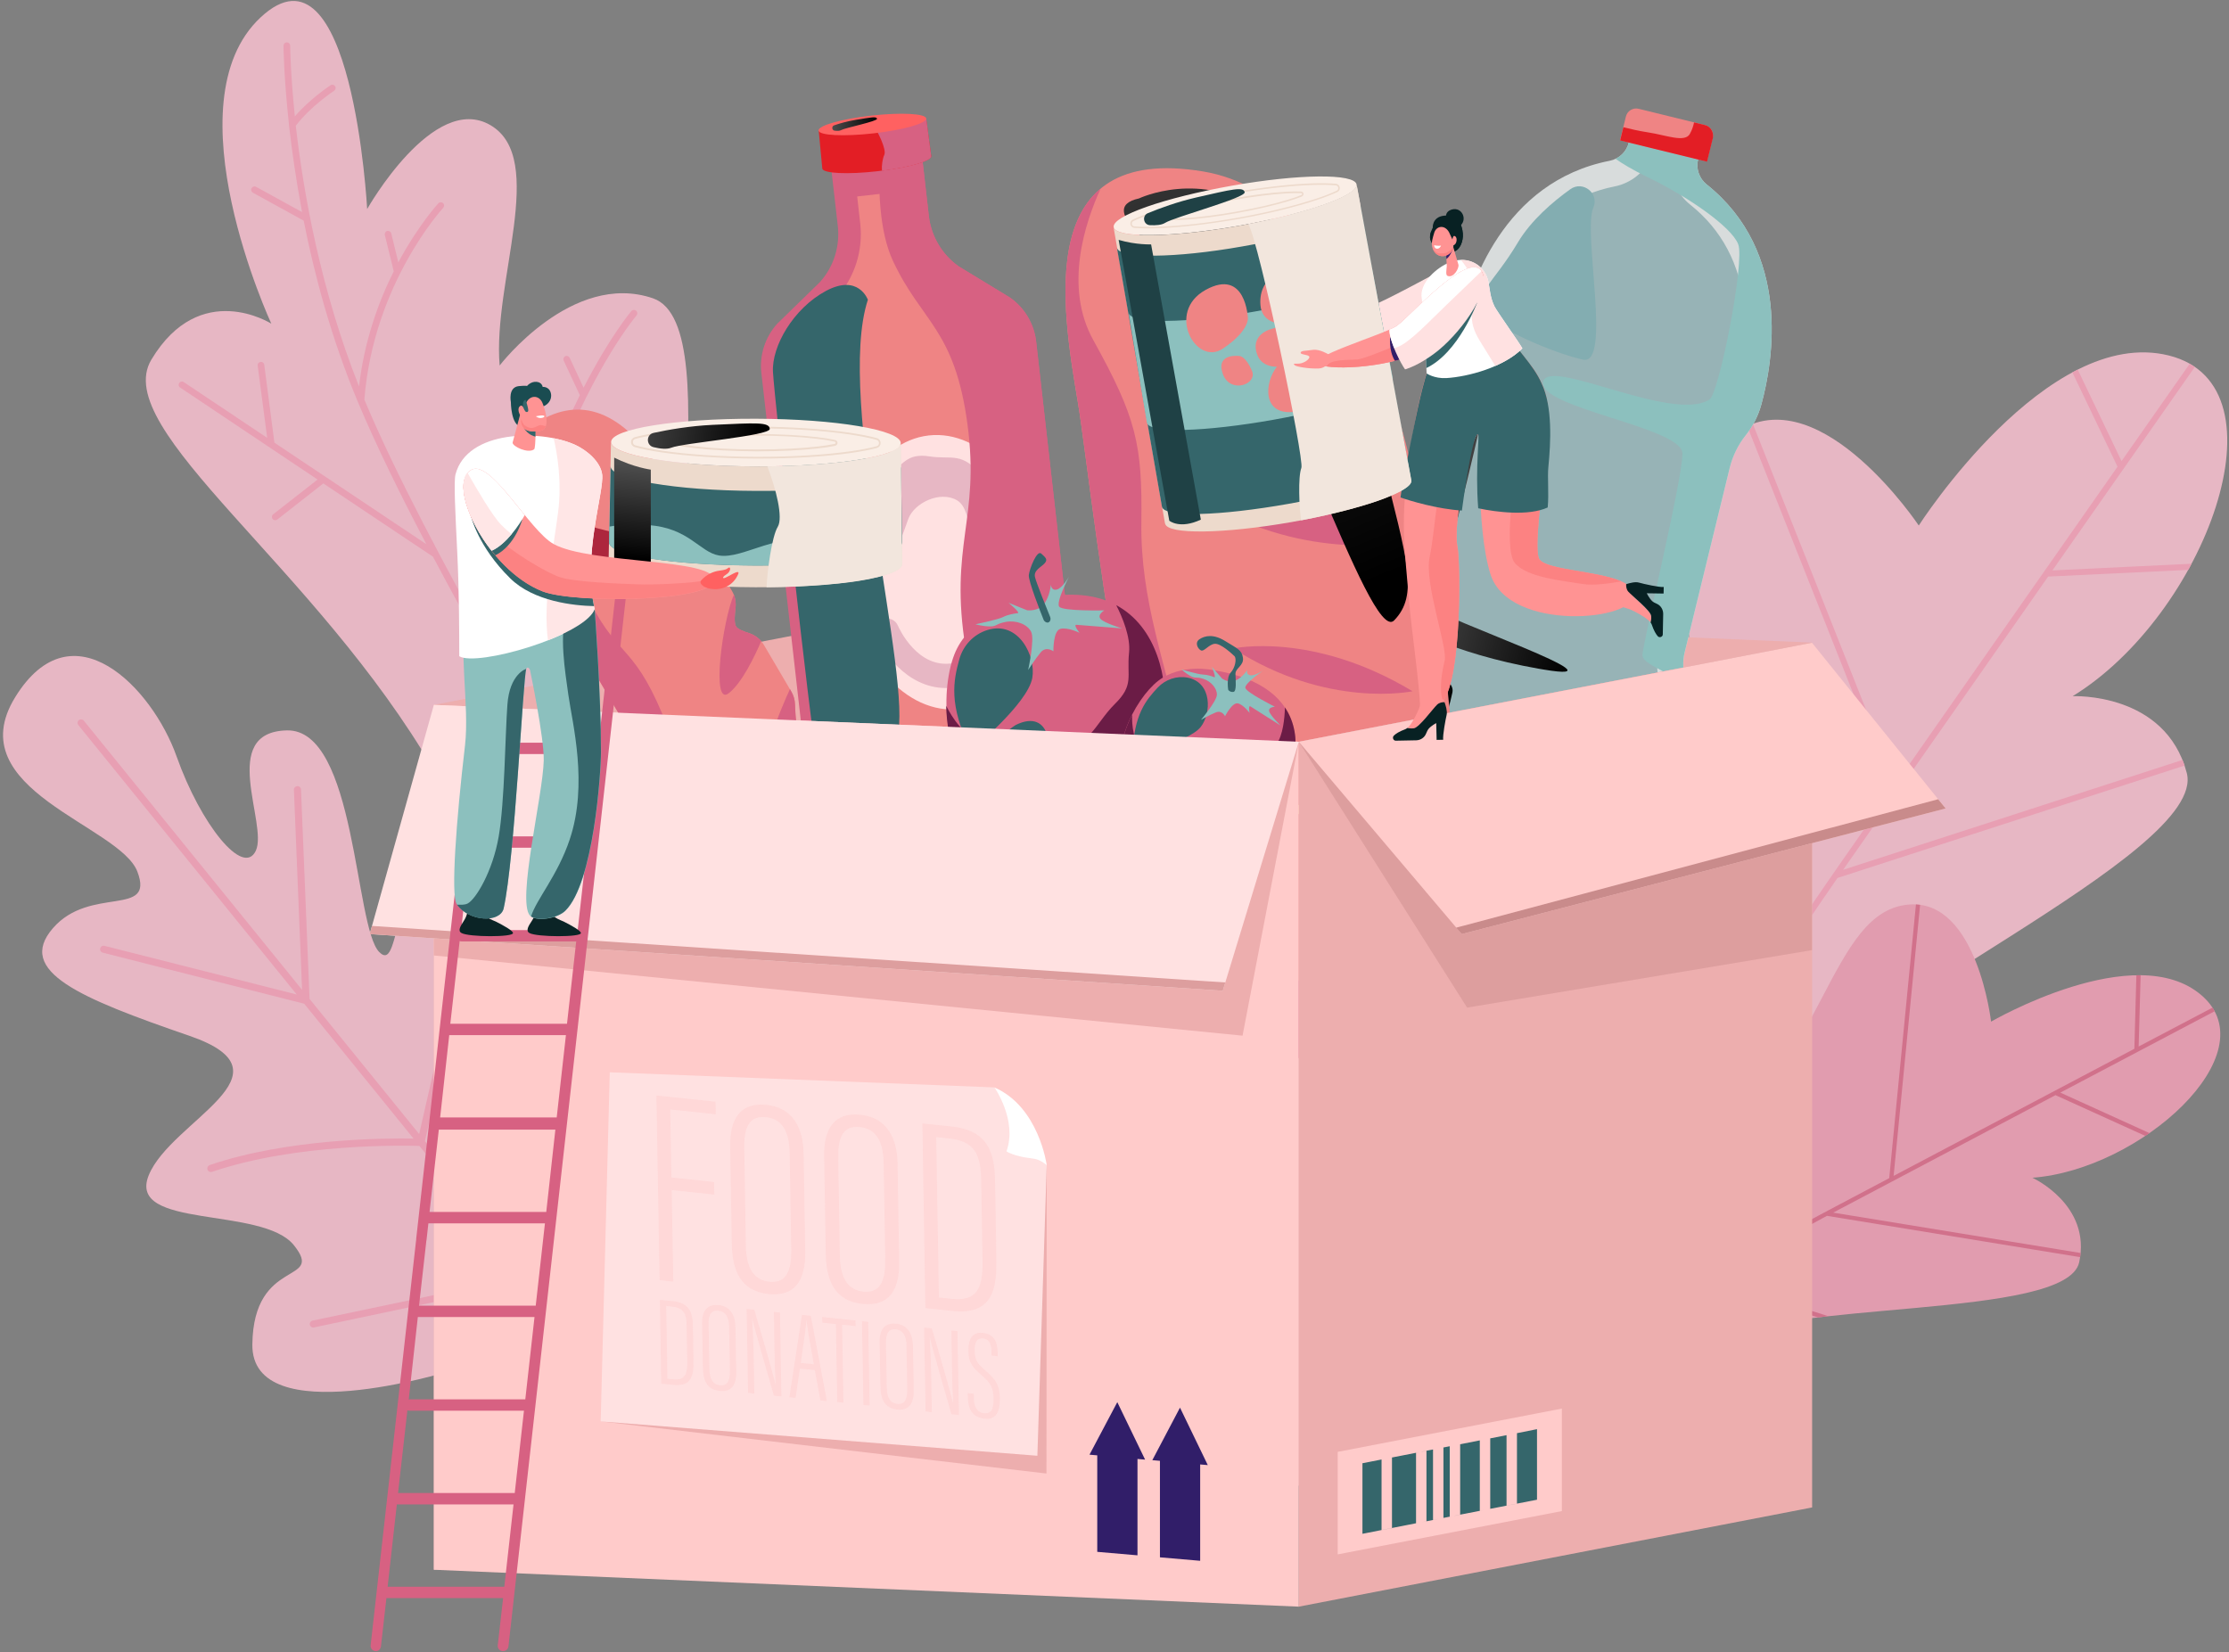 <?xml version="1.0" encoding="UTF-8"?> <svg xmlns="http://www.w3.org/2000/svg" width="518" height="384" viewBox="0 0 518 384" fill="none"><rect x="0" y="0" width="518" height="384" fill="#808080" stroke="none"/> <path d="M63.055 75.229C63.055 75.229 39.261 23.913 60.57 4.033C81.879 -15.847 85.327 48.577 85.327 48.577C85.327 48.577 100.734 21.304 113.998 29.101C127.262 36.898 114.464 65.507 116.11 84.952C116.11 84.952 132.946 62.897 151.739 69.327C170.563 75.757 149.285 156.583 162.114 179.693C174.912 202.804 128.442 226.691 100.951 179.196C73.461 131.701 25.469 99.862 35.16 83.616C46.498 64.668 63.055 75.229 63.055 75.229Z" fill="#E7B7C4"></path> <path d="M147.825 72.216C147.515 71.936 147.018 71.968 146.738 72.278C146.645 72.403 141.768 78.118 135.617 90.108L132.387 83.15C132.201 82.777 131.735 82.591 131.362 82.778C130.989 82.964 130.803 83.43 130.989 83.802L134.748 91.848C132.48 96.414 130.057 101.788 127.696 108.031C127.603 108.156 127.541 108.311 127.541 108.466C123.068 120.27 118.657 135.118 115.458 153.197C103.871 132.633 91.819 109.957 84.674 92.873C86.787 65.91 102.846 48.484 103.002 48.298C103.281 47.987 103.281 47.49 102.97 47.211C102.66 46.931 102.163 46.931 101.883 47.242C101.79 47.335 97.224 52.305 92.564 60.971L90.918 54.231C90.825 53.827 90.39 53.578 89.986 53.672C89.582 53.765 89.334 54.2 89.427 54.603L91.508 63.053C87.998 70.042 84.674 79.143 83.432 89.798C74.424 67.153 70.479 44.477 68.739 29.225C72.125 24.752 77.592 21.118 77.654 21.087C77.996 20.869 78.12 20.372 77.872 20.031C77.623 19.689 77.157 19.565 76.816 19.813C76.598 19.968 72.001 22.982 68.522 27.051C67.497 17.049 67.435 10.774 67.435 10.619C67.435 10.184 67.093 9.842 66.658 9.842C66.223 9.842 65.882 10.184 65.882 10.619C65.882 10.774 65.944 17.856 67.155 28.946C67.124 29.07 67.155 29.194 67.186 29.318C67.838 35.065 68.801 41.837 70.199 49.292L59.514 43.421C59.141 43.203 58.675 43.359 58.458 43.731C58.24 44.104 58.395 44.57 58.768 44.788L70.572 51.28C73.119 64.14 77.064 78.801 83.121 93.308C87.191 103.03 92.813 114.555 99.088 126.483L63.769 102.875L61.408 84.766C61.346 84.331 60.974 84.051 60.539 84.113C60.104 84.175 59.824 84.548 59.886 84.983L62.092 101.757L42.709 88.804C42.367 88.555 41.87 88.648 41.653 89.021C41.404 89.363 41.497 89.86 41.87 90.077L73.802 111.448L63.49 119.525C63.148 119.773 63.086 120.27 63.365 120.612C63.614 120.954 64.111 121.016 64.453 120.736L75.138 112.349L100.61 129.372C105.3 138.225 110.239 147.202 115.116 155.806C115.147 155.899 115.178 155.961 115.24 156.023C120.148 164.721 124.963 172.984 129.219 180.19L110.643 177.146C110.208 177.084 109.835 177.364 109.742 177.798C109.68 178.233 109.96 178.606 110.363 178.668L130.213 181.899C138.04 195.132 143.818 204.575 144.874 206.252C145.402 206.159 145.93 206.066 146.458 205.972C146.427 205.879 146.396 205.786 146.365 205.724C146.21 205.475 140.246 195.846 131.921 181.743L146.769 151.985C146.955 151.613 146.8 151.147 146.427 150.96C146.055 150.774 145.589 150.929 145.402 151.302L130.958 180.19C126.609 172.828 121.67 164.317 116.607 155.371C119.807 136.64 124.28 121.357 128.846 109.305L142.047 108.373C142.234 108.373 142.389 108.28 142.513 108.187C142.669 108.031 142.762 107.814 142.762 107.566C142.731 107.131 142.358 106.82 141.923 106.851L129.436 107.752C138.506 84.393 147.763 73.521 147.887 73.365C148.198 72.993 148.167 72.496 147.825 72.216Z" fill="#E89FB3"></path> <path d="M134.779 305.249L104.244 318.73C104.244 318.73 58.395 332.864 58.644 312.456C58.892 292.016 75.635 298.602 68.304 289.407C60.974 280.244 29.414 285.804 34.57 273.13C39.727 260.425 69.454 249.491 44.013 240.732C18.573 231.972 3.632 225.759 12.267 215.757C20.903 205.724 35.999 213.334 31.93 202.587C27.861 191.839 -9.756 183.576 3.538 162.019C16.833 140.461 35.409 159.906 41.031 175.779C46.654 191.652 56.563 203.922 59.452 197.71C62.34 191.466 50.63 170.095 66.689 169.753C82.749 169.412 82.407 215.447 88.122 221.255C93.838 227.064 89.613 197.026 109.338 201.996C129.094 206.998 124.901 245.609 133.319 249.305C141.737 253.001 150.186 219.423 165.562 232.127C180.969 244.832 161.897 293.259 134.779 305.249Z" fill="#E7B7C4"></path> <path d="M158.635 246.571C158.2 246.447 157.734 246.696 157.61 247.131C153.044 262.165 127.852 290.867 123.503 295.744L109.991 279.063L123.658 249.585C123.845 249.181 123.658 248.684 123.254 248.497C122.851 248.311 122.354 248.497 122.167 248.901L108.81 277.634L98.746 265.209L107.878 225.169C107.971 224.734 107.692 224.299 107.257 224.175C106.822 224.082 106.387 224.362 106.263 224.796L97.41 263.563L71.939 232.158L69.951 183.483C69.92 183.017 69.547 182.675 69.081 182.706C68.615 182.737 68.273 183.11 68.304 183.576L70.199 230.046L19.474 167.486C19.194 167.144 18.666 167.082 18.324 167.361C17.983 167.641 17.921 168.169 18.2 168.511L68.957 231.133L24.288 219.826C23.854 219.702 23.387 219.982 23.294 220.417C23.17 220.851 23.45 221.317 23.884 221.411L70.696 233.277L96.106 264.619C89.613 264.495 66.875 264.588 48.735 270.769C48.3 270.925 48.082 271.391 48.207 271.825C48.362 272.26 48.828 272.478 49.263 272.354C68.926 265.644 94.148 266.234 97.472 266.327L121.981 296.551L72.622 306.926C72.187 307.02 71.908 307.454 72.001 307.889C72.094 308.324 72.529 308.604 72.964 308.511L123.099 297.918L130.523 307.082L132.076 306.398L124.497 297.017C128.473 292.606 154.317 263.345 159.132 247.565C159.287 247.162 159.07 246.727 158.635 246.571Z" fill="#E89FB3"></path> <path d="M445.904 122.134C445.904 122.134 475.724 75.571 504.022 82.622C532.32 89.673 512.223 143.101 481.657 161.801C481.657 161.801 503.214 160.776 508.184 179.631C513.154 198.486 425.34 235.917 413.07 258.593C400.8 281.3 355.293 255.611 379.864 208.023C404.435 160.434 381.013 113.53 404.559 99.8C423.632 88.71 445.904 122.134 445.904 122.134Z" fill="#E7B7C4"></path> <path d="M403.379 239.955C409.84 229.58 417.699 217.497 427.017 204.046L507.687 177.923C507.532 177.457 507.377 177.053 507.19 176.618L428.322 202.152C428.633 201.717 428.943 201.282 429.254 200.816C443.356 180.625 460.627 155.93 475.972 134L508.526 132.447C508.806 131.981 509.054 131.484 509.303 131.018L476.966 132.571C491.1 112.38 503.494 94.674 510.048 85.293C509.675 85.045 509.272 84.765 508.868 84.548C505.171 89.829 499.673 97.688 493.026 107.162L482.837 85.884C482.433 86.101 481.999 86.319 481.595 86.536L492.094 108.466C477.525 129.278 457.894 157.297 440.499 182.24L407.355 98.526C406.92 98.681 406.485 98.868 406.05 99.054L439.567 183.607C435.591 189.292 431.739 194.821 428.105 200.039C423.197 207.06 418.693 213.707 414.561 219.951L389.804 178.792C389.68 179.476 389.525 180.159 389.4 180.843L413.723 221.255C409.156 228.182 405.056 234.612 401.422 240.514C401.391 240.545 401.391 240.576 401.36 240.607C395.706 249.709 391.171 257.443 387.692 263.594C388.096 263.842 388.5 264.06 388.903 264.277C392.351 258.189 396.824 250.547 402.385 241.57L439.784 235.265C440.716 234.643 441.679 233.991 442.642 233.37L403.379 239.955Z" fill="#E89FB3"></path> <path d="M462.708 237.439C462.708 237.439 496.318 217.901 511.726 231.413C527.164 244.925 497.437 271.857 472.307 273.72C472.307 273.72 486.099 279.995 483.179 293.383C480.228 306.771 413.319 301.956 398.346 312.207C383.374 322.458 363.183 291.799 393.811 269.931C424.439 248.063 424.874 211.222 444.009 210.197C459.509 209.42 462.708 237.439 462.708 237.439Z" fill="#E19CAF"></path> <path d="M398.253 297.452C405.615 293.041 414.437 288.009 424.563 282.573L483.396 292.172C483.458 291.83 483.489 291.519 483.521 291.209L426.023 281.828C426.365 281.641 426.676 281.486 427.017 281.3C442.331 273.192 461.062 263.314 477.681 254.524L498.555 263.998C498.866 263.78 499.176 263.563 499.518 263.345L478.799 253.933C494.113 245.857 507.532 238.775 514.677 235.016C514.521 234.737 514.366 234.457 514.179 234.177C510.172 236.29 504.208 239.427 497.002 243.217L497.468 226.66C497.126 226.66 496.815 226.66 496.474 226.66L496.008 243.745C480.228 252.07 458.95 263.314 440.064 273.285L446.214 210.29C445.904 210.259 445.562 210.228 445.251 210.197L439.039 273.813C434.721 276.081 430.527 278.318 426.582 280.399C421.271 283.194 416.301 285.928 411.703 288.506L409.436 254.834C409.125 255.207 408.846 255.611 408.535 255.983L410.74 289.065C405.646 291.923 401.018 294.657 396.855 297.142C396.824 297.142 396.824 297.173 396.793 297.173C390.332 301.056 385.02 304.441 380.858 307.144C381.044 307.423 381.2 307.703 381.386 307.951C385.486 305.249 390.767 301.925 397.104 298.105L422.513 306.181C423.29 306.088 424.097 305.994 424.905 305.901L398.253 297.452Z" fill="#D1718B"></path> <path d="M421.084 350.352L220.077 341.81V140.803L421.084 149.345V350.352Z" fill="#EDAEAE"></path> <path d="M405.708 101.135C407.386 99.023 408.628 96.569 409.343 93.929C412.076 83.864 416.363 58.61 396.607 42.861C394.867 41.464 394.091 39.196 394.619 37.053L395.52 33.387L379.429 29.442L378.528 33.108C378 35.282 376.261 36.928 374.086 37.363C349.267 42.24 341.439 66.624 339.234 76.813C338.644 79.453 338.613 82.218 339.141 84.889C339.7 87.716 339.638 90.636 338.954 93.463L328.517 136.143C328.02 138.224 326.933 140.119 325.442 141.641C323.951 143.163 322.864 145.058 322.367 147.139L317.148 168.51C314.912 177.705 320.534 186.962 329.729 189.198L366.01 198.051C375.205 200.288 384.461 194.665 386.698 185.471L391.916 164.099C392.413 162.018 392.351 159.844 391.73 157.794C391.109 155.744 391.016 153.569 391.544 151.488L401.981 108.746C402.633 106.012 403.907 103.372 405.708 101.135Z" fill="#D8DCDC"></path> <path d="M403.503 92.344C403.006 94.177 402.136 95.855 400.956 97.346C398.626 100.265 396.917 103.744 396.048 107.379L385.611 150.121C384.834 153.259 384.958 156.582 385.89 159.657C386.201 160.652 386.232 161.708 385.983 162.733L380.765 184.104C379.305 190.037 373.31 193.671 367.408 192.211L331.127 183.358C325.194 181.898 321.559 175.903 323.019 170.001L328.238 148.63C328.486 147.605 329.014 146.704 329.729 145.959C331.996 143.66 333.612 140.771 334.388 137.634L344.825 94.892C345.726 91.257 345.788 87.406 345.074 83.74C344.701 81.876 344.732 79.981 345.136 78.118C346.037 73.924 348.304 65.817 353.212 58.486C358.741 50.223 366.134 45.129 375.236 43.327C378.963 42.582 382.069 40.097 383.654 36.742L388.406 37.891C388.251 41.588 389.866 45.253 392.848 47.614C400.086 53.392 404.31 61.313 405.398 71.222C406.361 79.95 404.621 88.213 403.503 92.344Z" fill="#97B3B6"></path> <path d="M396.607 42.861C394.867 41.464 394.091 39.196 394.619 37.053L395.52 33.387L379.429 29.442L378.528 33.108C378.125 34.785 376.975 36.183 375.422 36.897C376.882 37.953 379.212 39.382 383.033 41.246C392.134 45.626 402.354 52.677 403.938 56.746C405.553 60.816 399.465 91.444 397.29 92.841C388.655 98.402 359.642 82.777 358.617 88.803C357.592 94.829 390.953 99.302 390.985 105.391C391.016 111.479 381.573 150.121 381.697 152.327C381.821 154.532 388.344 156.116 388.934 158.197C389.494 160.279 390.146 163.043 388.81 164.006C387.474 164.969 373.714 163.665 372.906 166.957C372.098 170.219 368.091 188.422 363.059 189.602C357.996 190.751 333.425 185.843 326.343 181.929C321.652 179.351 319.105 173.077 316.651 171.772C316.248 179.817 321.59 187.272 329.698 189.26L365.979 198.113C375.174 200.35 384.43 194.727 386.667 185.533L391.885 164.162C392.382 162.08 392.32 159.906 391.699 157.856C391.078 155.806 390.985 153.631 391.513 151.55L401.95 108.808C402.633 106.012 403.907 103.372 405.708 101.135C407.386 99.023 408.628 96.569 409.343 93.929C412.076 83.864 416.363 58.61 396.607 42.861Z" fill="#8CC0BE"></path> <path d="M396.669 37.55L376.478 32.611L377.845 27.082C378.156 25.777 379.491 24.969 380.796 25.28L396.234 29.07C397.539 29.38 398.346 30.716 398.036 32.021L396.669 37.55Z" fill="#EF8484"></path> <path d="M370.266 48.297C371.726 44.974 367.874 41.867 364.923 43.98C360.885 46.869 355.821 51.186 352.746 56.343C347.031 65.941 342.123 68.613 344.732 72.433C347.341 76.254 361.133 82.094 367.874 83.585C374.614 85.045 367.781 53.951 370.266 48.297Z" fill="#83ADB1"></path> <path d="M341.657 95.233L330.412 138.349C330.412 138.349 325.877 143.07 325.877 144.157C325.877 145.213 337.184 151.83 357.499 155.402C357.903 155.464 358.338 155.557 358.772 155.619C379.864 159.13 333.487 143.194 333.549 141.455C333.612 139.715 344.577 99.178 343.956 97.439C343.334 95.637 341.657 95.233 341.657 95.233Z" fill="url(#paint0_linear)"></path> <path d="M329.17 155.34C329.17 155.34 338.302 157.11 337.525 160.931C336.749 164.752 332.152 181.681 329.667 179.227C327.182 176.773 324.324 175.158 325.038 172.238C325.753 169.318 329.17 155.34 329.17 155.34Z" fill="url(#paint1_linear)"></path> <path d="M396.234 29.07L393.687 28.448C393.532 29.194 393.252 30.157 392.693 31.151C391.513 33.201 387.164 31.399 383.064 30.778C380.827 30.436 378.715 29.939 377.255 29.567L376.509 32.642L396.7 37.581L398.067 32.052C398.315 30.716 397.539 29.38 396.234 29.07Z" fill="#E31E25"></path> <path d="M220.077 341.81L100.827 364.827V163.82L220.077 140.803V341.81Z" fill="#EDAEAE"></path> <path d="M215.853 50.161L213.958 33.574L192.804 35.966L194.699 52.553C195.227 57.275 193.736 62.027 190.537 65.569L180.565 75.291C177.801 78.397 176.465 82.529 176.931 86.66L191.717 216.906L223.649 213.272L255.582 209.638L240.796 79.391C240.33 75.26 238.125 71.533 234.708 69.141L222.811 61.903C218.928 59.17 216.412 54.914 215.853 50.161Z" fill="#D76182"></path> <path d="M249.773 205.04L223.059 208.084L196.345 211.129L182.15 86.132C181.87 83.554 182.647 80.944 184.355 78.987L194.202 69.389L194.326 69.265L194.45 69.141C198.613 64.481 200.601 58.238 199.917 52.025L199.203 45.657L209.889 44.446L210.603 50.813C211.317 57.026 214.641 62.648 219.767 66.252L219.922 66.345L220.077 66.438L231.819 73.583C233.931 75.105 235.298 77.465 235.578 80.044L249.773 205.04Z" fill="#EF8484"></path> <path d="M223.04 164.785C235.433 163.377 243.861 148.002 241.866 130.445C239.871 112.888 228.208 99.797 215.816 101.205C203.424 102.613 194.995 117.987 196.99 135.545C198.985 153.102 210.648 166.193 223.04 164.785Z" fill="#FFE1E1"></path> <path d="M207.435 128.005C205.353 130.738 201.005 129.9 200.104 126.576C199.638 124.774 199.545 122.786 200.508 121.14C203.055 116.791 202.465 114.927 206.099 111.324C209.733 107.752 210.852 105.267 216.039 106.075C221.258 106.882 223.525 104.801 228.433 110.827C231.788 114.927 232.627 121.016 233.341 124.277C234.055 127.539 231.105 129.465 227.905 129.123C224.706 128.781 226.383 118.655 222.438 116.294C218.462 113.933 212.467 116.915 211.1 120.55C209.733 124.153 209.951 124.65 207.497 127.943C207.466 127.943 207.435 127.974 207.435 128.005Z" fill="#E7B7C4"></path> <path d="M221.506 159.813C211.939 160.9 205.633 152.482 203.552 147.667C202.931 146.239 203.583 144.592 205.012 143.971C206.441 143.35 208.087 144.002 208.677 145.431C208.864 145.897 213.274 155.682 221.599 154.097C230.204 152.451 230.918 147.108 231.601 141.921L231.633 141.765C231.85 140.243 233.248 139.156 234.77 139.343C236.292 139.56 237.379 140.958 237.193 142.48L237.162 142.635C236.447 148.071 235.236 157.173 222.655 159.596C222.252 159.72 221.879 159.782 221.506 159.813Z" fill="#E7B7C4"></path> <path d="M231.632 212.402L255.582 209.669L240.796 79.423C240.33 75.291 238.125 71.564 234.708 69.172L222.811 61.934C218.928 59.201 216.381 54.914 215.853 50.193L213.958 33.605L204.546 34.661C203.987 43.452 204.297 53.734 207.497 60.599C214.144 74.887 221.848 76.378 224.83 98.588C227.812 120.798 220.481 126.638 224.426 150.836C228.34 175.034 235.857 191.59 233.496 197.492C232.409 200.288 231.881 206.563 231.632 212.402Z" fill="#D76182"></path> <path d="M215.231 27.548L190.257 30.343L191.096 39.165C191.22 40.315 196.998 40.594 203.987 39.786C210.976 38.979 216.536 37.426 216.412 36.276L215.231 27.548Z" fill="#E31E25"></path> <path d="M216.412 36.307L215.263 27.548L202.806 28.946C203.925 30.343 206.068 34.754 205.509 35.966C205.105 36.867 204.856 38.389 204.95 39.693C211.473 38.886 216.536 37.395 216.412 36.307Z" fill="#D76182"></path> <path d="M215.231 27.517C215.356 28.666 209.889 30.219 202.962 30.996C196.066 31.772 190.381 31.493 190.226 30.343C190.102 29.194 195.569 27.641 202.496 26.864C209.423 26.088 215.107 26.398 215.231 27.517Z" fill="#FF6161"></path> <path d="M193.985 30.375C193.301 30.312 193.208 29.349 193.829 29.132C195.103 28.697 196.904 28.169 198.83 27.858C202.589 27.237 203.707 27.02 203.8 27.61C203.894 28.2 196.47 29.691 195.507 30.219C195.134 30.437 194.575 30.437 193.985 30.375Z" fill="url(#paint2_linear)"></path> <path d="M201.688 69.669C201.688 69.669 199.514 63.549 191.934 67.618C184.355 71.688 179.292 80.51 179.633 86.474C179.944 92.438 188.455 170.281 189.822 176.121C191.189 181.961 204.67 184.321 208.491 171.368C212.28 158.384 194.078 92.748 201.688 69.669Z" fill="#35666B"></path> <path d="M330.506 120.425C327.307 102.471 315.006 45.751 279.594 39.849C240.3 33.294 246.699 70.942 250.488 93.525C254.278 116.108 265.398 235.327 294.877 244.18C324.356 252.97 352.623 244.055 330.506 120.425Z" fill="#EF8484"></path> <path d="M287.67 216.658C278.693 203.86 281.302 198.89 275.959 176.214C270.647 153.538 265.025 139.622 265.242 121.419C265.491 103.217 264.062 97.066 254.091 79.081C247.226 66.749 252.072 51.901 255.799 43.794C243.778 53.765 247.785 77.435 250.488 93.525C254.277 116.108 265.398 235.327 294.876 244.18C308.917 248.373 322.677 248.559 330.847 234.239C317.335 236.662 295.156 227.312 287.67 216.658Z" fill="#D76182"></path> <path d="M271.206 58.983C271.206 58.983 285.62 55.784 303.822 66.78C303.853 66.78 288.415 70.104 271.206 58.983Z" fill="#FFDBA6"></path> <path d="M298.852 187.428C298.852 187.428 313.265 184.228 331.468 195.225C331.468 195.225 316.03 198.517 298.852 187.428Z" fill="#FFDBA6"></path> <path d="M273.536 84.02C273.536 84.02 291.956 79.951 315.222 93.96C315.222 93.991 295.498 98.216 273.536 84.02Z" fill="#FFDBA6"></path> <path d="M286.583 150.712C286.583 150.712 305.003 146.642 328.269 160.652C328.238 160.652 308.544 164.876 286.583 150.712Z" fill="#D76182"></path> <path d="M278.227 115.425C278.227 115.425 300.002 111.014 325.038 126.11C325.038 126.11 301.865 130.676 278.227 115.425Z" fill="#D76182"></path> <path d="M264.683 46.123C264.683 46.123 279.034 39.259 293.323 49.168C307.643 59.077 315.409 83.834 321.249 107.069C327.088 130.304 329.698 138.287 323.982 144.189C318.267 150.091 296.678 79.64 283.228 69.327C269.715 59.014 254.06 48.422 264.683 46.123Z" fill="url(#paint3_linear)"></path> <path d="M301.834 373.401L100.827 364.827V163.82L301.834 172.393V373.401Z" fill="#FFCBCA"></path> <path d="M235.143 140.834C235.143 140.834 225.668 143.443 222.096 151.364C218.524 159.285 218.12 179.134 230.918 185.719C243.747 192.305 269.249 183.731 270.709 167.641C272.138 151.581 264.093 130.831 235.143 140.834Z" fill="#D76182"></path> <path d="M262.385 151.643C261.794 157.266 263.658 159.129 259.03 163.665C254.402 168.231 252.786 174.754 245.3 173.294C237.814 171.834 235.484 175.437 228.588 172.859C224.053 171.151 221.258 166.802 219.891 164.037C220.046 172.362 222.873 181.65 230.887 185.75C243.716 192.336 269.218 183.762 270.678 167.672C271.579 157.576 268.753 145.679 259.403 140.647C260.894 143.567 262.757 148.133 262.385 151.643Z" fill="#6B1C46"></path> <path d="M222.935 153.227C221.599 158.104 220.326 163.758 225.637 174.412C225.637 174.412 238.777 163.665 239.895 157.576C240.796 152.575 236.758 144.157 229.458 146.425C226.259 147.419 223.836 149.997 222.935 153.227Z" fill="#35666B"></path> <path d="M238.684 141.828C238.684 141.828 241.169 142.2 242.598 140.399C243.995 138.597 244.213 135.895 244.213 135.895C244.213 135.895 244.306 137.355 245.611 137.013C246.915 136.671 248.468 133.969 248.468 133.969C248.468 133.969 245.3 139.964 246.17 141.02C247.04 142.076 256.638 141.859 256.638 141.859C256.638 141.859 254.898 142.884 255.768 143.847C256.607 144.81 260.8 146.052 260.8 146.052C260.8 146.052 251.14 145.307 250.208 145.213C249.276 145.12 250.891 147.077 250.891 147.077C250.891 147.077 248.189 145.742 246.449 146.145C244.71 146.549 244.803 151.364 244.803 151.364C244.803 151.364 243.126 150.09 241.852 151.612C240.579 153.134 238.932 155.713 238.932 155.713C238.932 155.713 240.485 148.63 239.647 146.86C238.777 145.089 236.168 144.095 233.776 144.53C231.384 144.965 231.726 145.586 230.079 145.586C228.433 145.586 226.693 145.089 226.693 145.089C226.693 145.089 231.943 144.002 233.092 143.412C234.242 142.822 235.671 142.604 236.478 142.511C237.286 142.449 234.366 140.088 234.366 140.088L238.684 141.828Z" fill="#8CC0BE"></path> <path d="M243.032 144.592C242.815 144.468 242.629 144.282 242.535 144.064C241.883 142.449 238.932 134.963 239.088 133.627C239.274 132.136 240.982 127.756 241.976 128.657C242.97 129.558 243.561 130.024 242.784 130.894C242.007 131.794 240.175 132.509 240.516 134.093C240.827 135.46 243.405 141.828 244.058 143.412C244.182 143.754 244.151 144.157 243.933 144.437C243.747 144.654 243.467 144.81 243.032 144.592Z" fill="#35666B"></path> <path d="M236.074 168.479C236.074 168.479 230.887 171.523 230.483 175.872C230.079 180.252 238.746 181.557 241.945 178.264C245.114 174.971 244.306 164.441 236.074 168.479Z" fill="#35666B"></path> <path d="M281.923 155.744C281.923 155.744 274.499 154.097 269.156 158.229C263.814 162.36 256.358 175.779 262.726 184.943C269.094 194.106 289.689 197.492 296.492 186.993C303.325 176.525 305.376 159.409 281.923 155.744Z" fill="#D76182"></path> <path d="M296.647 173.014C294.193 176.649 294.814 178.606 289.999 180.035C285.185 181.463 281.706 185.346 277.108 181.65C272.511 177.922 269.622 179.538 265.833 175.282C263.348 172.486 263.006 168.479 263.099 166.087C260.179 171.834 258.75 179.227 262.757 184.943C269.125 194.106 289.72 197.492 296.523 186.993C300.809 180.407 303.201 171.244 298.604 164.41C298.542 166.957 298.169 170.747 296.647 173.014Z" fill="#6B1C46"></path> <path d="M269.063 159.782C266.392 162.64 263.441 166.026 263.223 175.251C263.223 175.251 276.114 172.673 279.065 168.914C281.488 165.808 281.768 158.602 275.959 157.483C273.443 157.017 270.834 157.918 269.063 159.782Z" fill="#35666B"></path> <path d="M284.004 157.701C284.004 157.701 285.589 158.881 287.173 158.135C288.788 157.421 289.906 155.65 289.906 155.65C289.906 155.65 289.44 156.675 290.465 156.924C291.491 157.172 293.541 155.868 293.541 155.868C293.541 155.868 289.192 158.819 289.409 159.875C289.627 160.931 296.274 164.255 296.274 164.255C296.274 164.255 294.721 164.317 294.938 165.28C295.156 166.243 297.579 168.604 297.579 168.604C297.579 168.604 291.242 164.597 290.621 164.193C289.999 163.789 290.403 165.715 290.403 165.715C290.403 165.715 289.037 163.82 287.701 163.478C286.365 163.137 284.688 166.46 284.688 166.46C284.688 166.46 284.004 165 282.575 165.559C281.147 166.119 279.096 167.299 279.096 167.299C279.096 167.299 282.731 163.012 282.793 161.49C282.855 159.968 281.395 158.322 279.625 157.763C277.854 157.204 277.854 157.763 276.705 157.141C275.555 156.52 274.561 155.588 274.561 155.588C274.561 155.588 278.537 156.769 279.531 156.769C280.556 156.8 281.581 157.141 282.172 157.39C282.731 157.638 281.613 154.967 281.613 154.967L284.004 157.701Z" fill="#8CC0BE"></path> <path d="M272.511 175.002C272.511 175.002 267.852 175.189 265.988 178.047C264.124 180.873 269.591 184.943 272.977 183.824C276.363 182.706 279.625 175.22 272.511 175.002Z" fill="url(#paint4_linear)"></path> <path d="M285.433 160.341C285.433 160.341 284.936 157.483 285.992 156.334C287.048 155.216 287.452 153.041 286.862 152.482C286.272 151.923 283.725 149.531 282.327 149.624C280.929 149.717 279.811 151.55 279.065 151.146C278.32 150.742 277.574 149.314 278.786 148.537C279.997 147.76 281.954 147.263 284.75 149.003C287.545 150.742 288.602 151.053 288.85 152.886C289.099 154.719 287.08 155.247 287.111 156.644C287.142 158.042 287.421 160.683 286.645 160.807C285.868 160.931 285.433 160.341 285.433 160.341Z" fill="#35666B"></path> <path d="M421.084 350.352L301.834 373.401V172.393L421.084 149.376V350.352Z" fill="#EDAEAE"></path> <path d="M362.966 351.191L310.874 361.255V337.43L362.966 327.366V351.191Z" fill="#FFCBCA"></path> <path d="M301.834 172.393L340.942 234.177L421.084 220.82V149.376L301.834 172.393Z" fill="#DD9E9E"></path> <path d="M301.834 172.393L339.7 217.093L452.147 187.894L421.084 149.376L301.834 172.393Z" fill="#FFCBCA"></path> <path d="M333.021 336.871L323.485 338.735V355.136L321.062 355.602V339.201L316.62 340.07V356.472L329.076 354.018V337.648L331.499 337.182V353.552L330.443 353.769L335.04 352.868L333.021 353.272V336.871Z" fill="#35666B"></path> <path d="M357.188 332.149L352.529 333.081V349.451L350.106 349.917V333.547L346.316 334.293V350.663L343.893 351.129V334.759L339.327 335.659V352.029L336.904 352.495V336.125L338.83 335.753L335.444 336.405V352.775L357.188 348.55V332.149Z" fill="#35666B"></path> <path d="M100.827 222.063L288.757 240.7L301.834 172.393L100.827 206.562V222.063Z" fill="#EDAEAE"></path> <path d="M195.165 179.848L192.4 175.158C191.53 173.698 190.133 172.673 188.486 172.238C187.492 171.99 186.498 171.648 186.126 171.213C185.069 170.002 184.821 165.994 184.759 163.758C184.728 162.671 184.448 161.646 183.889 160.714L177.552 149.935C176.745 148.568 175.44 147.574 173.918 147.108C172.706 146.736 171.433 146.207 171.06 145.648C170.563 144.903 170.718 142.946 170.905 141.393C171.091 139.964 170.812 138.535 170.097 137.324L165.065 128.75C164.351 127.539 163.263 126.607 161.959 126.079C160.468 125.489 158.604 124.619 157.983 123.873C156.057 121.482 155.125 111.914 155.125 111.914C144.501 93.867 134.095 92.686 125.305 97.874C116.514 103.061 117.943 121.979 123.13 130.769L163.17 198.735C168.358 207.525 184.355 218.242 193.146 213.055C201.968 207.836 206.534 199.107 195.165 179.848Z" fill="#EF8484"></path> <path d="M169.352 161.118C172.458 158.695 175.44 152.42 176.9 149.003C176.123 148.102 175.098 147.45 173.949 147.077C172.737 146.704 171.464 146.176 171.091 145.617C170.594 144.872 170.749 142.915 170.936 141.362C171.091 140.274 170.936 139.187 170.563 138.162C167.923 144.251 165.189 164.379 169.352 161.118Z" fill="#D76182"></path> <path d="M188.486 172.238C187.492 171.99 186.498 171.648 186.125 171.213C185.069 170.002 184.821 165.994 184.759 163.758C184.728 162.671 184.448 161.646 183.889 160.714L183.578 160.155C181.342 165 176.154 177.208 179.136 180.19C182.025 183.079 188.673 178.917 191.375 173.853C190.567 173.108 189.573 172.518 188.486 172.238Z" fill="#D76182"></path> <path d="M152.298 135.926C157.144 140.554 162.176 132.882 164.35 127.787C163.698 127.042 162.859 126.421 161.928 126.048C160.437 125.458 158.573 124.588 157.952 123.842C156.026 121.451 155.094 111.883 155.094 111.883C155.094 111.883 146.179 130.055 152.298 135.926Z" fill="#FFE780"></path> <path d="M180.348 194.883C170.408 191.155 161.089 183.079 153.944 165.995C146.8 148.91 143.072 152.948 135.928 137.386C130.865 126.358 124.466 110.703 121.173 102.533C117.259 110.33 118.999 123.78 123.13 130.769L163.17 198.735C168.358 207.526 184.355 218.242 193.146 213.055C199.731 209.172 203.924 203.332 200.911 192.584C194.171 194.852 185.66 196.871 180.348 194.883Z" fill="#D76182"></path> <path d="M274.22 327.148L267.79 339.356L269.56 339.511V361.938L278.91 362.746V340.35L280.681 340.505L274.22 327.148Z" fill="#311E69"></path> <path d="M259.651 325.875L253.19 338.082L254.992 338.238V360.665L264.342 361.473V339.076L266.112 339.232L259.651 325.875Z" fill="#311E69"></path> <path d="M100.827 163.82L85.917 217.093L284.16 230.263L301.834 172.393L100.827 163.82Z" fill="#FFE1E1"></path> <path d="M86.445 215.198L284.75 228.337L284.16 230.263L85.917 217.093L86.445 215.198Z" fill="#DD9E9E"></path> <path d="M338.395 215.602L450.408 185.75L452.147 187.894L339.7 217.093L338.395 215.602Z" fill="#C98B8B"></path> <path d="M88.526 382.657L89.8 371.413H116.918L115.675 382.378C115.582 383.123 116.172 383.745 116.918 383.745C117.539 383.745 118.067 383.279 118.16 382.657L145.775 135.895C145.868 135.118 145.278 134.435 144.564 134.435H144.532C143.911 134.435 143.383 134.932 143.321 135.584L141.613 150.867H114.495L116.172 135.895C116.265 135.118 115.675 134.435 114.961 134.435C114.339 134.435 113.811 134.932 113.749 135.584L96.727 287.854C96.727 287.885 96.727 287.947 96.727 287.978L86.135 382.378C86.041 383.123 86.632 383.745 87.377 383.745C87.905 383.776 88.433 383.279 88.526 382.657ZM114.153 153.476H141.271L139.128 172.611H112.01L114.153 153.476ZM111.699 175.251H138.817L136.674 194.386H109.556L111.699 175.251ZM109.276 197.026H136.394L134.251 216.161H107.319C107.257 216.161 107.226 216.161 107.164 216.192L109.276 197.026ZM106.822 218.708C106.947 218.77 107.102 218.801 107.257 218.801H133.909L131.766 237.936H104.648L106.822 218.708ZM104.399 240.576H131.517L129.374 259.711H102.287L104.399 240.576ZM99.833 281.579L101.976 262.538H129.063L126.982 281.331L126.951 281.672H99.833V281.579ZM99.088 288.32C99.088 288.289 99.119 288.226 99.119 288.195L99.554 284.313H126.64L124.497 303.447H97.379L99.088 288.32ZM97.1 306.088H124.217L122.074 325.222H95.143C95.081 325.222 95.049 325.222 94.987 325.253L97.1 306.088ZM94.677 327.769C94.801 327.832 94.956 327.863 95.112 327.863H121.763L119.62 346.997H92.502L94.677 327.769ZM92.223 349.638H119.341L117.197 368.772H90.079L92.223 349.638Z" fill="#D76182"></path> <path d="M133.785 121.388C133.785 121.388 149.565 125.986 155.808 126.203C162.052 126.421 159.753 133.037 152.64 132.975C145.526 132.913 134.934 131.857 134.002 130.521C133.07 129.216 133.785 121.388 133.785 121.388Z" fill="#AD263D"></path> <path d="M107.785 214.018C108.531 212.9 108.748 211.657 108.841 210.632H112.631C112.631 210.632 112.383 211.906 113.004 212.931C113.283 213.365 114.091 213.707 115.209 214.173C116.98 215.074 119.154 216.254 119.216 216.845C119.341 217.839 108.966 217.807 107.257 216.845C106.325 216.348 106.978 215.26 107.785 214.018Z" fill="#0B2426"></path> <path d="M123.596 214.018C124.342 212.9 124.559 211.657 124.652 210.632H128.411C128.411 210.632 128.162 211.906 128.784 212.931C129.063 213.365 129.871 213.707 130.989 214.173C132.76 215.074 134.934 216.254 134.996 216.845C135.12 217.839 124.745 217.807 123.037 216.845C122.136 216.348 122.757 215.26 123.596 214.018Z" fill="#0B2426"></path> <path d="M109.121 138.038L108.562 142.791C106.356 150.774 109.152 163.727 108.065 173.232C106.015 190.658 104.741 208.147 106.139 210.135C109.059 214.328 116.296 214.483 117.042 211.129C119.62 199.698 121.546 157.639 122.291 155.464C122.509 154.812 123.161 155.309 123.223 155.992C123.223 155.992 126.485 171.524 126.361 176.773C126.143 185.067 120.086 209.358 123.161 212.806C124.404 214.204 129.436 213.614 131.393 211.688C137.978 205.258 139.687 179.6 139.687 174.785C139.718 161.615 138.227 141.641 138.227 141.641C138.227 141.641 118.347 143.909 109.121 138.038Z" fill="#8CC0BE"></path> <path d="M138.196 141.61C135.276 129.247 140.432 114.275 139.935 110.268C139.562 107.286 136.332 104.583 133.567 103.341C125.584 99.8 108.593 99.893 105.859 110.237C105.424 111.914 105.797 118.841 106.263 128.409C106.698 137.324 106.729 146.984 106.729 152.513C110.736 155.029 135.711 147.885 138.196 141.61Z" fill="white"></path> <path d="M131.362 211.657C137.947 205.227 139.656 179.569 139.656 174.754C139.687 161.584 138.196 141.61 138.196 141.61C138.196 141.61 135.586 141.921 131.828 142.014C129.809 147.326 131.362 156.21 132.076 161.459C133.008 168.107 136.736 182.209 132.387 195.131C129.591 203.487 124.621 209.048 123.41 212.992C124.994 214.08 129.529 213.458 131.362 211.657Z" fill="#35666B"></path> <path d="M118.719 93.432C118.719 93.432 118.005 89.984 120.583 89.735C122.229 89.58 122.478 89.704 122.478 89.704C122.478 89.704 123.317 88.648 124.652 88.741C125.988 88.835 126.112 89.922 126.112 89.922C126.112 89.922 127.603 89.766 128.007 91.351C128.411 92.935 127.168 94.581 125.087 94.706C124.683 94.737 124.28 94.768 123.876 94.768C123.783 96.694 122.789 99.396 121.142 99.21C118.719 98.868 118.719 93.432 118.719 93.432Z" fill="#1A4C51"></path> <path d="M121.049 95.699L119.123 102.875C119.092 103.745 122.695 105.484 124.124 104.428C124.559 104.117 124.466 97.656 124.466 97.656L121.049 95.699Z" fill="#FF9393"></path> <path d="M124.466 97.843C124.466 98.402 124.466 99.986 124.435 101.477C123.783 101.322 123.13 101.011 122.571 100.483C121.266 99.272 121.235 97.719 121.235 97.719C121.235 97.719 123.254 97.719 124.466 97.843Z" fill="#35666B"></path> <path d="M122.136 93.96L121.142 97.501C120.894 98.682 121.67 99.862 122.851 100.142C123.814 100.359 124.404 100.328 125.615 100.142C126.609 99.986 127.075 98.992 127.013 97.688C126.951 95.979 126.392 94.457 126.05 93.618C125.274 91.755 122.975 91.693 122.136 93.96Z" fill="#FF9393"></path> <path d="M124.528 96.756C124.528 96.756 126.392 96.321 126.516 96.725C126.516 96.725 126.578 96.973 126.05 97.097C125.522 97.253 125.025 97.129 124.528 96.756Z" fill="white"></path> <path d="M125.864 98.806C124.745 98.619 123.969 100.359 121.888 98.837C121.515 98.557 121.266 97.843 121.173 97.408L121.142 97.47C120.894 98.65 121.67 99.831 122.851 100.11C123.814 100.328 124.404 100.297 125.615 100.11C126.236 100.017 126.64 99.613 126.858 99.023C126.64 99.054 126.205 98.868 125.864 98.806Z" fill="#FC8282"></path> <path d="M122.167 92.966C122.167 92.966 122.851 94.954 122.757 95.482C122.664 95.979 121.919 95.793 121.67 95.047C121.391 94.271 121.484 92.904 122.167 92.966Z" fill="#35666B"></path> <path d="M122.012 95.544C121.888 95.358 121.795 95.141 121.701 94.923C121.546 94.519 121.235 93.96 120.738 94.488C120.024 95.265 120.987 97.377 122.043 97.159C122.851 97.004 122.323 96.041 122.012 95.544Z" fill="#FF9393"></path> <path d="M138.196 141.61C135.276 129.247 140.432 114.275 139.935 110.268C139.562 107.286 136.332 104.583 133.567 103.341C132.169 102.72 130.492 102.192 128.659 101.85C129.436 105.08 130.647 111.852 129.684 119.152C128.628 127.29 126.081 140.212 127.355 148.817C132.698 146.705 137.202 144.095 138.196 141.61Z" fill="#FFE6E6"></path> <path d="M138.04 140.865C137.761 139.529 137.574 138.193 137.45 136.827C132.822 136.299 124.404 134.87 119.931 131.422C113.563 126.514 109.494 120.084 109.494 120.084C109.494 120.084 111.109 127.073 118.533 134.373C124 139.809 133.443 140.772 138.04 140.865Z" fill="#35666B"></path> <path d="M209.298 103.093C208.957 106.106 194.015 108.498 175.626 108.404C157.051 108.342 141.985 105.795 141.985 102.72L141.426 130.801H141.457C141.457 133.876 156.709 136.423 175.533 136.485C194.357 136.547 209.64 134.124 209.64 131.08L209.298 103.093Z" fill="#EDDACC"></path> <path d="M209.361 108.497C209.236 108.963 208.988 109.367 208.646 109.678C205.478 112.38 192.556 114.182 175.626 114.089C157.051 114.026 141.861 111.417 141.892 108.342L141.55 126.048C141.55 129.123 156.709 131.328 175.564 131.422C194.388 131.484 209.671 129.061 209.671 126.017L209.361 108.497Z" fill="#35666B"></path> <path d="M199.141 129.993C196.966 128.905 194.109 127.663 190.599 126.358C181.28 122.941 172.893 130.086 167.053 129.092C162.642 128.346 160.002 122.6 150.559 122.041C146.179 121.792 143.383 122.041 141.613 122.382L141.55 126.079C141.55 129.154 156.709 131.359 175.564 131.453C184.697 131.484 193.022 130.925 199.141 129.993Z" fill="#8CC0BE"></path> <path d="M178.329 108.404C180.348 113.623 182.025 120.301 180.752 122.414C179.354 124.681 178.267 132.975 178.142 136.485C182.709 136.454 187.306 136.268 191.872 135.895C196.066 135.553 200.29 135.056 204.391 134.031C205.509 133.751 206.627 133.41 207.683 132.944C208.398 132.602 209.671 132.012 209.671 131.08L209.329 103.124C208.957 105.981 195.444 108.249 178.329 108.404Z" fill="#F2E6DD"></path> <path d="M175.688 97.315C157.112 97.253 142.016 99.675 142.016 102.72C142.016 105.795 157.05 108.342 175.657 108.404C194.046 108.466 208.956 106.106 209.298 103.092C209.298 103.061 209.329 103.03 209.329 102.999C209.329 99.924 194.263 97.377 175.688 97.315Z" fill="#FAEEE6"></path> <path d="M176.465 106.572H175.626C167.55 106.541 159.784 106.012 153.758 105.143C151.304 104.77 149.192 104.366 147.515 103.9C146.986 103.745 146.645 103.31 146.645 102.751C146.645 102.192 146.986 101.757 147.515 101.602C149.13 101.167 151.149 100.794 153.479 100.452C159.349 99.614 166.929 99.148 174.819 99.148H175.657C183.734 99.179 191.499 99.707 197.526 100.576C199.98 100.949 202.092 101.353 203.769 101.819C204.297 101.974 204.639 102.409 204.639 102.968C204.639 103.527 204.297 103.962 203.769 104.118C202.154 104.553 200.135 104.925 197.805 105.267L197.774 105.05L197.805 105.267C191.934 106.106 184.355 106.572 176.465 106.572ZM174.85 99.551C166.991 99.551 159.412 100.017 153.572 100.856C151.242 101.198 149.254 101.57 147.639 102.005C147.204 102.13 147.08 102.471 147.08 102.751C147.08 103.03 147.235 103.372 147.639 103.496C149.316 103.962 151.397 104.366 153.851 104.739C159.878 105.64 167.612 106.137 175.657 106.168H176.496C184.355 106.168 191.934 105.702 197.774 104.863C200.104 104.521 202.092 104.149 203.707 103.714C204.142 103.59 204.266 103.248 204.266 102.968C204.266 102.689 204.111 102.347 203.707 102.223C202.03 101.757 199.949 101.353 197.495 100.98C191.468 100.079 183.734 99.582 175.688 99.551H174.85Z" fill="#EDDACC"></path> <path d="M176.186 104.894H175.657C170.408 104.863 165.345 104.615 161.4 104.149C159.784 103.962 158.418 103.745 157.33 103.496C156.896 103.403 156.709 103.092 156.709 102.813C156.709 102.533 156.896 102.223 157.33 102.13C158.387 101.912 159.691 101.695 161.244 101.539C165.065 101.104 170.004 100.856 175.16 100.856H175.689C180.938 100.887 186.001 101.136 189.946 101.601C191.562 101.788 192.928 102.005 194.016 102.254C194.45 102.347 194.637 102.658 194.637 102.937C194.637 103.217 194.45 103.527 194.016 103.621C192.959 103.838 191.655 104.055 190.102 104.211C186.281 104.646 181.342 104.894 176.186 104.894ZM175.129 101.229C170.004 101.229 165.065 101.477 161.244 101.912C159.722 102.098 158.418 102.285 157.393 102.502C157.206 102.533 157.082 102.658 157.082 102.782C157.082 102.875 157.175 103.03 157.393 103.061C158.48 103.31 159.846 103.527 161.431 103.714C165.345 104.18 170.408 104.459 175.657 104.459H176.186C181.311 104.459 186.25 104.211 190.04 103.776C191.562 103.589 192.866 103.403 193.891 103.186C194.078 103.155 194.202 103.03 194.202 102.906C194.202 102.813 194.109 102.658 193.891 102.627C192.804 102.378 191.437 102.161 189.853 101.974C185.939 101.508 180.876 101.229 175.626 101.229H175.129Z" fill="#EDDACC"></path> <path d="M151.894 103.931C150.124 103.527 150.124 100.98 151.894 100.607C155.467 99.831 160.374 98.992 165.562 98.743C175.751 98.278 178.795 98.06 178.888 99.675C178.981 101.291 158.728 102.937 155.995 104.055C154.97 104.459 153.447 104.304 151.894 103.931Z" fill="url(#paint5_linear)"></path> <path d="M142.731 106.354V130.21C142.731 130.21 145.092 133.068 151.242 131.453V109.15C151.242 109.15 147.235 108.622 142.731 106.354Z" fill="url(#paint6_linear)"></path> <path d="M109.618 109.15C114.215 106.882 123.006 123.283 128.628 126.421C136.984 131.111 166.059 129.713 165.966 134.808C165.873 139.902 133.412 140.337 126.081 137.448C112.973 132.26 103.468 112.163 109.618 109.15Z" fill="#FF9393"></path> <path d="M107.878 111.479C109.183 115.331 111.575 121.388 114.433 124.091C118.812 128.222 126.796 133.037 130.15 134.155C133.536 135.273 143.725 135.646 148.011 135.802C152.298 135.957 159.194 135.553 161.834 135.211C163.357 135.025 164.972 134.59 165.935 134.621C165.935 134.683 165.935 134.714 165.935 134.776C165.842 139.871 133.381 140.306 126.05 137.417C114.899 133.037 106.325 117.723 107.878 111.479Z" fill="#FC8282"></path> <path d="M115.116 129.061C119.775 126.762 121.391 120.674 121.391 120.674C117.85 124.246 114.65 125.768 113.066 126.358C113.687 127.29 114.37 128.191 115.116 129.061Z" fill="#35666B"></path> <path d="M109.618 109.15C112.631 107.659 117.415 114.151 121.95 119.711C120.707 121.885 117.787 126.389 114.246 128.005C108.282 120.363 105.611 111.107 109.618 109.15Z" fill="white"></path> <path d="M163.015 134.807C164.164 133.565 165.686 132.788 167.333 132.602C168.047 132.509 168.761 132.385 169.072 132.105C169.911 131.36 169.973 132.851 168.699 133.565C168.109 133.907 167.705 134.466 168.358 134.342C169.01 134.217 172.116 132.012 171.557 133.41C170.532 135.895 167.985 137.355 165.003 136.827C163.698 136.609 162.238 135.646 163.015 134.807Z" fill="#FF6161"></path> <path d="M118.875 124.153C118.005 123.439 117.166 122.662 116.452 121.948C114.557 120.053 110.891 113.84 108.655 109.895C106.139 112.846 108.841 121.078 114.246 128.005C115.986 127.228 117.57 125.737 118.875 124.153Z" fill="#FFE6E6"></path> <path d="M117.912 163.82C117.384 171.027 117.29 186.31 115.893 194.417C114.495 202.524 110.581 208.985 108.686 209.98C107.878 210.383 106.915 210.259 106.201 210.259C109.183 214.359 116.265 214.453 117.042 211.129C119.62 199.698 121.546 157.639 122.291 155.464C122.26 155.433 118.409 156.614 117.912 163.82Z" fill="#35666B"></path> <path d="M139.593 330.347L243.188 342.462L243.25 270.769L228.34 331.031L139.593 330.347Z" fill="#EDAEAE"></path> <path d="M141.706 249.212L231.073 252.722L243.25 270.769L241.076 338.331L139.593 330.348L141.706 249.212Z" fill="#FFE1E1"></path> <path d="M231.073 252.722C231.073 252.722 236.478 260.27 233.9 267.601C233.9 267.601 235.702 268.75 239.522 269.185C240.92 269.34 241.883 269.651 243.25 270.8C243.25 270.769 241.448 257.226 231.073 252.722Z" fill="white"></path> <path d="M152.547 254.616L166.276 256.045L166.339 258.965L155.746 257.847L156.026 273.658L165.935 274.714L165.997 277.634L156.088 276.578L156.461 297.856L153.292 297.514L152.547 254.616Z" fill="#FF9393" fill-opacity="0.12"></path> <path d="M186.747 268.129L187.119 290.867C187.244 297.949 184.448 301.335 178.639 300.745C172.209 300.061 170.19 295.464 170.066 289.127L169.693 266.42C169.569 259.773 172.271 256.169 178.111 256.791C184.386 257.412 186.654 262.382 186.747 268.129ZM172.955 266.793L173.328 289.531C173.421 295.215 175.533 297.545 178.764 297.887C182.118 298.228 183.982 296.365 183.889 290.37L183.516 267.942C183.423 262.599 181.466 259.99 178.08 259.648C174.477 259.245 172.862 261.388 172.955 266.793Z" fill="#FF9393" fill-opacity="0.12"></path> <path d="M208.584 270.427L208.957 293.165C209.081 300.248 206.285 303.633 200.476 303.043C194.046 302.36 192.027 297.763 191.903 291.426L191.53 268.719C191.406 262.071 194.109 258.468 199.948 259.089C206.223 259.711 208.491 264.681 208.584 270.427ZM194.792 269.092L195.165 291.83C195.258 297.514 197.37 299.844 200.601 300.185C203.956 300.527 205.819 298.663 205.726 292.668L205.353 270.241C205.26 264.898 203.303 262.289 199.917 261.947C196.314 261.543 194.699 263.687 194.792 269.092Z" fill="#FF9393" fill-opacity="0.12"></path> <path d="M214.362 261.109L221.195 261.823C230.607 262.817 231.166 269.278 231.26 275.304L231.539 292.606C231.663 299.223 230.825 305.684 221.413 304.69L215.045 304.006L214.362 261.109ZM218.182 301.552L221.102 301.863C226.911 302.484 228.433 299.595 228.34 293.165L228.029 274.404C227.936 268.75 226.849 265.24 220.574 264.588L217.561 264.277L218.182 301.552Z" fill="#FF9393" fill-opacity="0.12"></path> <path d="M153.354 302.111L156.461 302.422C160.716 302.857 160.996 305.808 161.027 308.541L161.151 316.369C161.213 319.351 160.84 322.302 156.554 321.867L153.665 321.557L153.354 302.111ZM155.094 320.438L156.429 320.563C159.07 320.842 159.753 319.538 159.722 316.618L159.567 308.106C159.536 305.528 159.039 303.944 156.181 303.664L154.814 303.509L155.094 320.438Z" fill="#FF9393" fill-opacity="0.12"></path> <path d="M170.905 308.479L171.091 318.792C171.153 321.992 169.88 323.545 167.239 323.265C164.319 322.955 163.419 320.873 163.356 317.985L163.17 307.703C163.108 304.69 164.351 303.043 166.991 303.323C169.849 303.602 170.874 305.87 170.905 308.479ZM164.661 307.858L164.848 318.171C164.879 320.749 165.842 321.805 167.301 321.961C168.824 322.116 169.662 321.277 169.631 318.544L169.445 308.386C169.414 305.963 168.513 304.783 166.991 304.628C165.345 304.441 164.599 305.404 164.661 307.858Z" fill="#FF9393" fill-opacity="0.12"></path> <path d="M173.856 323.7L173.514 304.224L175.285 304.41C176.589 308.728 179.758 319.662 180.193 321.681H180.255C180.099 318.885 180.006 316.152 179.975 313.014L179.851 304.907L181.249 305.062L181.59 324.539L179.851 324.352C178.453 319.631 175.316 308.604 174.819 306.491H174.788C174.943 308.852 175.098 312.269 175.16 315.81L175.285 323.886L173.856 323.7Z" fill="#FF9393" fill-opacity="0.12"></path> <path d="M185.877 318.078L184.883 324.88L183.454 324.725L186.374 305.59L188.424 305.808L192.152 325.626L190.661 325.471L189.356 318.419L185.877 318.078ZM189.139 317.084C188.207 312.02 187.616 308.541 187.43 306.926H187.368C187.337 308.355 186.622 312.797 186.094 316.773L189.139 317.084Z" fill="#FF9393" fill-opacity="0.12"></path> <path d="M194.264 307.734L191.096 307.392L191.064 306.087L198.799 306.895L198.83 308.2L195.693 307.858L196.003 325.999L194.575 325.843L194.264 307.734Z" fill="#FF9393" fill-opacity="0.12"></path> <path d="M201.75 307.206L202.092 326.682L200.663 326.527L200.321 307.051L201.75 307.206Z" fill="#FF9393" fill-opacity="0.12"></path> <path d="M212.156 312.797L212.342 323.11C212.405 326.309 211.131 327.863 208.491 327.583C205.571 327.272 204.67 325.191 204.608 322.302L204.421 312.021C204.359 309.008 205.602 307.361 208.242 307.641C211.069 307.951 212.094 310.188 212.156 312.797ZM205.881 312.176L206.068 322.489C206.099 325.067 207.062 326.123 208.522 326.278C210.044 326.434 210.882 325.595 210.851 322.862L210.665 312.704C210.634 310.281 209.733 309.101 208.211 308.945C206.596 308.759 205.85 309.753 205.881 312.176Z" fill="#FF9393" fill-opacity="0.12"></path> <path d="M215.107 328.018L214.765 308.542L216.536 308.728C217.841 313.046 221.009 323.98 221.444 325.999H221.506C221.351 323.203 221.257 320.47 221.226 317.332L221.102 309.225L222.5 309.38L222.842 328.857L221.102 328.67C219.704 323.949 216.567 312.921 216.07 310.809H216.039C216.194 313.17 216.35 316.587 216.412 320.128L216.536 328.204L215.107 328.018Z" fill="#FF9393" fill-opacity="0.12"></path> <path d="M226.29 323.918L226.321 325.005C226.352 327.117 227.159 328.297 228.681 328.453C230.235 328.608 230.949 327.738 230.887 325.005C230.856 322.613 230.297 321.495 228.247 319.724C226.134 317.891 225.109 316.866 225.047 314.009C225.016 311.617 225.699 309.473 228.433 309.784C230.856 310.064 231.788 311.648 231.85 314.381V315.189L230.421 315.034V314.257C230.39 312.455 229.986 311.213 228.433 311.058C226.849 310.902 226.476 312.238 226.507 313.915C226.538 316.028 226.973 316.773 228.837 318.388C231.415 320.625 232.285 321.774 232.347 324.974C232.378 327.707 231.788 330.037 228.744 329.695C225.917 329.385 224.985 327.397 224.923 324.849L224.892 323.762L226.29 323.918Z" fill="#FF9393" fill-opacity="0.12"></path> <path d="M332.959 63.891C332.959 63.891 321.621 70.073 318.236 71.315C314.85 72.526 317.801 76.999 318.236 78.77C318.67 80.541 325.66 80.789 328.673 78.025C331.686 75.229 332.959 63.891 332.959 63.891Z" fill="#FFE1E1"></path> <path d="M357.747 129.993C356.412 127.974 358.275 114.834 359.021 107.441C359.58 101.788 360.823 94.519 358.244 89.145C356.225 84.486 352.094 81.1 349.795 76.627C349.36 75.757 349.019 74.887 348.801 73.955C343.676 75.26 337.712 75.043 335.32 74.887C335.32 75.478 335.289 76.099 335.227 76.689C334.916 79.174 333.581 81.286 332.649 83.585C331.499 86.412 330.723 89.425 330.008 92.407C328.611 98.309 327.679 104.335 326.995 110.33C325.597 122.289 326.374 127.042 327.461 139.746C327.989 146.052 329.76 158.198 330.008 163.882C330.07 165.342 332.058 163.975 333.27 164.1C339.948 164.69 339.42 130.334 338.737 127.197C337.463 121.388 341.936 101.011 343.49 100.918C344.204 100.887 342.899 122.538 346.378 133.472C350.696 147.046 380.61 144.344 379.709 137.945C378.932 132.571 359.891 133.192 357.747 129.993Z" fill="#FF9393"></path> <path d="M343.458 100.949C343.334 99.862 339.296 102.192 336.656 106.385C334.015 110.579 333.549 123.314 332.245 129.434C330.909 135.553 336.5 150.556 335.724 153.569C335.071 156.148 334.357 160.59 335.351 162.981C339.824 157.017 339.327 129.993 338.706 127.228C337.432 121.419 341.905 101.042 343.458 100.949Z" fill="#FC8282"></path> <path d="M357.747 129.993C356.412 127.974 358.275 114.834 359.021 107.441C359.58 101.788 360.823 94.519 358.244 89.145C357.592 87.654 356.753 86.287 355.79 84.983C355.977 88.835 355.821 93.836 354.517 98.712C351.876 108.715 349.298 127.352 352.001 130.8C354.734 134.248 363.556 135.025 367.905 135.739C370.204 136.112 373.838 135.646 376.758 135.118C371.229 132.664 359.394 132.478 357.747 129.993Z" fill="#FC8282"></path> <path d="M359.829 108.497C360.388 102.844 360.823 94.519 358.275 89.145C356.256 84.486 352.125 81.1 349.826 76.627C349.391 75.757 349.05 74.887 348.832 73.955C343.707 75.26 337.743 75.043 335.351 74.887C335.351 75.478 335.32 76.099 335.258 76.689C334.947 79.174 333.612 81.286 332.68 83.585C331.53 86.412 330.754 89.425 330.039 92.407C328.642 98.309 325.597 113.933 325.473 115.611C327.865 116.48 334.171 118.313 339.731 118.655C340.787 110.827 342.402 100.98 343.458 100.949C343.955 100.918 342.775 108.28 343.521 118.127C347.714 119.028 355.2 119.99 359.673 117.94C359.984 114.679 359.58 110.951 359.829 108.497Z" fill="#35666B"></path> <path d="M353.802 80.975C353.212 79.857 347.9 72.402 347.31 71.222C346.316 69.203 346.223 67.246 345.912 65.599C345.198 61.717 341.284 59.294 337.06 60.909C333.86 62.12 329.729 65.786 330.412 69.451C331.033 72.868 331.53 86.784 331.53 86.784C331.53 86.784 333.301 88.027 336.128 87.871C341.191 87.561 349.423 85.355 353.802 80.975Z" fill="white"></path> <path d="M336.221 51.186C336.221 51.186 335.32 49.23 337.494 48.67C339.7 48.142 340.973 50.814 339.514 52.305C338.737 53.112 336.469 52.274 336.221 51.186Z" fill="#082123"></path> <path d="M332.959 52.926C332.959 52.926 332.773 50.472 335.537 50.13C338.768 49.726 339.793 52.18 339.948 54.293C340.073 56.032 339.265 58.269 337.588 58.517C335.879 58.766 333.115 58.113 332.4 55.628C332.058 54.51 332.959 52.926 332.959 52.926Z" fill="#082123"></path> <path d="M338.861 51.218C338.892 51.652 338.83 52.522 338.085 53.454C337.091 54.697 333.643 54.914 332.618 53.703C332.4 54.262 332.214 55.038 332.4 55.66C333.115 58.145 335.879 58.797 337.588 58.548C339.296 58.3 340.073 56.063 339.948 54.324C339.855 53.206 339.576 52.056 338.861 51.218Z" fill="#082123"></path> <path d="M337.588 56.933L338.923 61.499C339.141 62.245 337.836 64.73 336.376 64.109C335.941 63.922 336.128 62.773 336.221 61.872L336.003 57.678L337.588 56.933Z" fill="#FF9393"></path> <path d="M336.128 60.194C337.028 59.604 337.619 57.865 337.619 57.865L336.034 58.3L336.128 60.194Z" fill="#311E69"></path> <path d="M336.749 53.982L337.525 55.659C338.147 56.995 337.619 58.641 336.314 59.263C335.103 59.853 333.643 59.449 332.99 57.896C332.4 56.498 333.084 54.976 333.27 54.199C333.705 52.491 335.724 52.118 336.749 53.982Z" fill="#FF9393"></path> <path d="M337.463 55.846C337.525 55.691 337.556 55.535 337.588 55.38C337.65 55.069 337.805 54.634 338.209 54.945C338.799 55.38 338.457 56.995 337.681 56.995C337.091 56.964 337.308 56.25 337.463 55.846Z" fill="#FF9393"></path> <path d="M334.885 57.088C334.885 57.088 334.233 57.213 333.27 56.995C333.27 56.995 333.301 57.461 333.58 57.678C333.922 57.927 334.574 57.834 334.885 57.088Z" fill="white"></path> <path d="M336.003 58.766C335.475 58.921 334.481 58.983 334.015 58.766C333.58 58.579 333.083 57.958 332.99 57.834C332.99 57.865 333.021 57.896 333.021 57.927C333.674 59.511 335.134 59.884 336.345 59.294C337.153 58.89 337.65 58.113 337.774 57.275C337.215 58.144 336.469 58.61 336.003 58.766Z" fill="#FC8282"></path> <path d="M378.404 137.51C379.15 138.379 383.592 141.92 383.716 143.132C383.778 143.784 383.685 144.312 383.592 144.685C383.001 143.908 381.573 143.008 380.019 142.2C379.46 141.889 378.777 141.579 377.969 141.361C375.733 140.771 376.012 139.653 376.478 138.441L377.379 135.956C377.379 135.956 377.596 135.863 377.938 135.77C377.876 136.236 377.938 136.981 378.404 137.51Z" fill="#FF9393"></path> <path d="M385.238 147.854C384.834 147.388 384.337 146.58 383.84 145.12C383.778 144.965 383.716 144.841 383.592 144.685C383.685 144.344 383.778 143.785 383.716 143.132C383.623 141.921 379.181 138.38 378.404 137.51C377.938 136.982 377.876 136.236 377.907 135.77C378.653 135.522 380.019 135.149 380.858 135.398C382.07 135.739 385.549 136.516 386.636 136.423L386.605 137.945L382.691 137.883C382.691 137.883 383.281 139.063 383.933 139.684C384.182 139.933 384.617 140.15 385.052 140.337C385.952 140.74 386.511 141.672 386.511 142.666L386.418 147.45C386.418 148.009 385.642 148.32 385.238 147.854Z" fill="#082123"></path> <path d="M334.015 163.758C333.177 164.534 329.822 169.132 328.61 169.256C327.958 169.349 327.43 169.256 327.057 169.194C327.834 168.573 328.641 167.113 329.387 165.528C329.667 164.938 329.946 164.286 330.132 163.447C330.629 161.211 331.748 161.428 332.99 161.832L335.506 162.609C335.506 162.609 335.6 162.826 335.724 163.137C335.258 163.168 334.512 163.261 334.015 163.758Z" fill="#FF9393"></path> <path d="M323.92 170.964C324.355 170.53 325.162 170.001 326.591 169.473C326.747 169.411 326.871 169.318 327.026 169.194C327.399 169.256 327.927 169.349 328.579 169.256C329.791 169.101 333.146 164.534 333.984 163.758C334.512 163.261 335.227 163.168 335.693 163.199C335.972 163.944 336.376 165.28 336.19 166.119C335.91 167.33 335.258 170.84 335.382 171.927L333.86 171.958L333.767 168.045C333.767 168.045 332.618 168.666 332.027 169.349C331.81 169.598 331.592 170.033 331.406 170.498C331.033 171.43 330.133 172.021 329.138 172.052L324.355 172.145C323.796 172.145 323.485 171.399 323.92 170.964Z" fill="#082123"></path> <path d="M347.31 71.222C346.316 69.203 346.223 67.246 345.912 65.6C345.353 62.462 342.682 60.319 339.482 60.412C340.228 61.251 342.806 64.481 342.558 67.992C342.278 72.092 340.973 74.421 343.831 79.112C345.291 81.504 346.596 83.585 347.497 85.045C349.888 83.989 352.125 82.653 353.771 80.976C353.212 79.858 347.9 72.403 347.31 71.222Z" fill="#FFE1E1"></path> <path d="M315.253 42.924C315.409 45.502 303.263 49.758 287.825 52.491C272.231 55.256 259.247 55.38 258.781 52.802L270.74 121.699H270.772C271.237 124.277 284.408 124.091 300.188 121.326C315.968 118.531 328.424 114.182 327.958 111.635L315.253 42.924Z" fill="#EDDACC"></path> <path d="M316.123 47.459C316.092 47.863 315.968 48.267 315.688 48.577C313.421 51.342 302.89 54.79 288.695 57.275C273.101 60.039 259.993 60.133 259.558 57.554L270.026 117.754C270.492 120.332 283.632 119.897 299.411 117.102C315.191 114.306 327.647 109.957 327.182 107.41L316.123 47.459Z" fill="#35666B"></path> <path d="M318.857 62.618C318.826 63.022 318.701 63.425 318.422 63.736C316.154 66.501 305.624 69.948 291.428 72.433C275.835 75.198 262.726 75.291 262.291 72.713L266.516 98.216C266.982 100.794 280.121 100.359 295.901 97.563C311.681 94.768 324.137 90.419 323.671 87.872L318.857 62.618Z" fill="#8CC0BE"></path> <path d="M280.184 67.37C270.834 72.527 277.978 85.2 284.16 81.038C290.341 76.906 289.999 73.924 289.999 73.924C289.999 73.924 289.533 62.214 280.184 67.37Z" fill="#EF8484"></path> <path d="M284.129 86.784C285.744 91.661 292.36 89.394 290.931 86.132C289.533 82.84 288.105 82.746 288.105 82.746C288.105 82.746 282.513 81.939 284.129 86.784Z" fill="#EF8484"></path> <path d="M299.753 62.493C299.753 62.493 292.329 63.581 292.919 70.942C293.51 78.304 306.773 75.353 308.699 69.327C310.625 63.27 304.413 60.909 299.753 62.493Z" fill="#EF8484"></path> <path d="M304.009 82.901C304.009 82.901 303.201 82.56 301.959 82.56C302.176 82.125 302.331 81.659 302.331 81.162C302.487 77.031 301.12 74.577 295.094 76.565C295.094 76.565 290.403 77.9 292.205 82.529C292.95 84.455 294.814 85.262 296.74 85.231C293.789 88.897 293.199 96.88 301.182 95.668C309.507 94.395 310.749 85.231 304.009 82.901Z" fill="#EF8484"></path> <path d="M290.093 52.087C292.578 56.157 303.17 106.758 302.425 108.746C301.617 110.858 301.928 117.971 302.362 120.922C306.183 120.208 310.004 119.338 313.762 118.344C317.21 117.412 320.721 116.387 323.982 114.896C324.883 114.492 325.784 114.058 326.591 113.498C327.151 113.126 328.113 112.411 327.989 111.635L315.285 42.955C315.409 45.409 304.413 49.354 290.093 52.087Z" fill="#F2E6DD"></path> <path d="M286.212 43.172C270.618 45.937 258.348 50.224 258.814 52.802C259.28 55.38 272.264 55.225 287.858 52.491C303.265 49.758 315.442 45.533 315.255 42.955C315.255 42.924 315.255 42.893 315.255 42.862C314.789 40.283 301.805 40.408 286.212 43.172Z" fill="#FAEEE6"></path> <path d="M288.26 50.814L287.577 50.938C280.805 52.118 274.22 52.864 269.032 53.05C266.92 53.112 265.087 53.081 263.596 52.957C263.13 52.926 262.788 52.584 262.695 52.118C262.602 51.652 262.851 51.218 263.254 51.031C264.559 50.441 266.174 49.789 268.1 49.167C272.884 47.583 279.159 46.03 285.775 44.85L286.458 44.725C293.23 43.545 299.815 42.8 305.003 42.613C307.115 42.551 308.948 42.582 310.439 42.706C310.905 42.737 311.246 43.079 311.34 43.545C311.433 44.011 311.184 44.446 310.78 44.632C309.476 45.222 307.861 45.875 305.935 46.496L305.872 46.341L305.935 46.496C301.151 48.08 294.876 49.633 288.26 50.814ZM285.837 45.191C279.252 46.372 272.977 47.925 268.193 49.509C266.299 50.13 264.683 50.752 263.41 51.373C263.068 51.528 263.006 51.839 263.037 52.087C263.068 52.305 263.254 52.584 263.627 52.615C265.087 52.74 266.92 52.771 269.001 52.709C274.188 52.553 280.743 51.808 287.514 50.627L288.198 50.503C294.783 49.323 301.058 47.77 305.841 46.185C307.736 45.564 309.352 44.943 310.625 44.322C310.967 44.166 311.029 43.856 310.998 43.607C310.967 43.39 310.78 43.11 310.408 43.079C308.948 42.955 307.115 42.924 305.034 42.986C299.846 43.141 293.292 43.887 286.52 45.067L285.837 45.191Z" fill="#EDDACC"></path> <path d="M287.763 49.447L287.297 49.54C282.886 50.317 278.599 50.876 275.214 51.062C273.847 51.156 272.666 51.156 271.703 51.124C271.331 51.124 271.113 50.876 271.082 50.627C271.051 50.41 271.144 50.099 271.517 49.944C272.387 49.602 273.443 49.23 274.685 48.857C277.823 47.894 281.923 46.962 286.241 46.185L286.707 46.092C291.118 45.316 295.404 44.757 298.79 44.57C300.157 44.477 301.337 44.477 302.3 44.508C302.673 44.508 302.89 44.757 302.922 45.005C302.953 45.222 302.859 45.533 302.487 45.688C301.648 46.03 300.561 46.403 299.318 46.776C296.181 47.708 292.081 48.67 287.763 49.447ZM286.334 46.558C282.047 47.335 277.947 48.298 274.81 49.23C273.567 49.602 272.511 49.975 271.672 50.317C271.517 50.379 271.424 50.503 271.455 50.596C271.486 50.69 271.548 50.783 271.766 50.783C272.729 50.814 273.878 50.783 275.245 50.721C278.599 50.503 282.886 49.975 287.266 49.199L287.732 49.105C292.05 48.329 296.119 47.397 299.256 46.434C300.499 46.061 301.555 45.688 302.393 45.347C302.549 45.285 302.642 45.16 302.611 45.067C302.58 44.974 302.518 44.881 302.3 44.881C301.368 44.85 300.188 44.881 298.821 44.943C295.466 45.16 291.18 45.688 286.8 46.465L286.334 46.558Z" fill="#EDDACC"></path> <path d="M267.262 52.336C265.708 52.274 265.336 50.13 266.764 49.54C269.622 48.36 273.629 46.9 277.947 45.906C286.396 43.98 288.943 43.328 289.254 44.663C289.565 45.999 272.853 50.441 270.741 51.808C269.933 52.305 268.628 52.398 267.262 52.336Z" fill="#1F4145"></path> <path d="M259.962 55.753L271.734 121.016C271.734 121.016 274.157 123.066 279.065 120.767L267.51 56.809C267.51 56.778 264.093 56.964 259.962 55.753Z" fill="#1F4145"></path> <path d="M344.266 63.021C346.813 66.749 338.83 75.136 332.897 80.012C327.057 84.827 311.961 86.287 306.867 84.889C301.772 83.492 321.808 77.745 324.665 75.695C327.585 73.645 341.067 58.331 344.266 63.021Z" fill="#FF9393"></path> <path d="M344.266 63.021C344.173 62.866 344.049 62.742 343.924 62.648C343.614 63.083 343.21 63.705 342.806 64.512C341.998 66.19 336.252 73.893 334.916 74.949C333.58 75.974 328.02 78.77 328.02 78.77C328.02 78.77 317.521 83.336 315.564 83.523C313.607 83.709 308.886 83.429 308.295 85.169C314.353 86.039 327.554 84.423 332.897 80.013C338.83 75.136 346.844 66.749 344.266 63.021Z" fill="#FC8282"></path> <path d="M331.468 85.542C339.016 81.939 343.303 70.259 343.303 70.259C340.818 73.396 334.202 79.391 331.313 82.001C331.375 83.43 331.437 84.672 331.468 85.542Z" fill="#35666B"></path> <path d="M323.081 78.149C323.081 78.149 322.646 81.411 324.168 83.865C325.007 83.647 325.815 83.43 326.622 83.15C325.349 81.504 323.237 78.677 323.081 78.149Z" fill="#311E69"></path> <path d="M322.895 76.627C323.703 76.285 324.324 75.974 324.697 75.695C326.343 74.546 331.375 69.11 336.034 65.475C339.576 62.711 342.899 61.002 344.297 63.052C346.844 66.78 340.228 76.502 334.326 81.379C332.587 82.808 329.418 84.983 326.529 85.852C325.691 84.765 322.833 79.391 322.895 76.627Z" fill="#FFE1E1"></path> <path d="M322.895 76.627C323.703 76.285 324.324 75.975 324.697 75.695C326.343 74.546 331.375 69.11 336.034 65.475C339.576 62.711 342.899 61.002 344.297 63.021C342.868 64.419 338.613 68.519 335.848 71.16C332.462 74.359 327.616 79.64 324.728 80.665C324.479 80.758 324.231 80.851 324.013 80.913C323.361 79.36 322.864 77.776 322.895 76.627Z" fill="white"></path> <path d="M308.637 82.311C308.637 82.311 306.618 81.069 305.065 81.317C303.512 81.566 302.176 81.442 302.269 82.032C302.362 82.498 304.382 82.405 304.288 83.026C304.195 83.647 302.797 84.579 301.555 84.517C300.312 84.455 300.654 84.703 300.996 84.952C301.337 85.2 304.164 85.759 306.525 85.635C308.886 85.48 309.786 82.56 308.637 82.311Z" fill="#FF9393"></path> <defs> <linearGradient id="paint0_linear" x1="331.526" y1="121.025" x2="370.447" y2="130.533" gradientUnits="userSpaceOnUse"> <stop stop-color="#4D4D4D"></stop> <stop offset="1"></stop> </linearGradient> <linearGradient id="paint1_linear" x1="326.429" y1="166.598" x2="335.625" y2="168.844" gradientUnits="userSpaceOnUse"> <stop stop-color="#4D4D4D"></stop> <stop offset="1"></stop> </linearGradient> <linearGradient id="paint2_linear" x1="193.366" y1="29.46" x2="203.87" y2="28.266" gradientUnits="userSpaceOnUse"> <stop stop-color="#4D4D4D"></stop> <stop offset="1"></stop> </linearGradient> <linearGradient id="paint3_linear" x1="256.282" y1="-10.859" x2="316.522" y2="136.34" gradientUnits="userSpaceOnUse"> <stop stop-color="#4D4D4D"></stop> <stop offset="1"></stop> </linearGradient> <linearGradient id="paint4_linear" x1="272.157" y1="173.491" x2="270.04" y2="185.363" gradientUnits="userSpaceOnUse"> <stop stop-color="#4D4D4D"></stop> <stop offset="1"></stop> </linearGradient> <linearGradient id="paint5_linear" x1="144.805" y1="98.502" x2="175.46" y2="102.813" gradientUnits="userSpaceOnUse"> <stop stop-color="#4D4D4D"></stop> <stop offset="1"></stop> </linearGradient> <linearGradient id="paint6_linear" x1="147.91" y1="108.112" x2="146.063" y2="129.871" gradientUnits="userSpaceOnUse"> <stop stop-color="#4D4D4D"></stop> <stop offset="1"></stop> </linearGradient> </defs> </svg> 